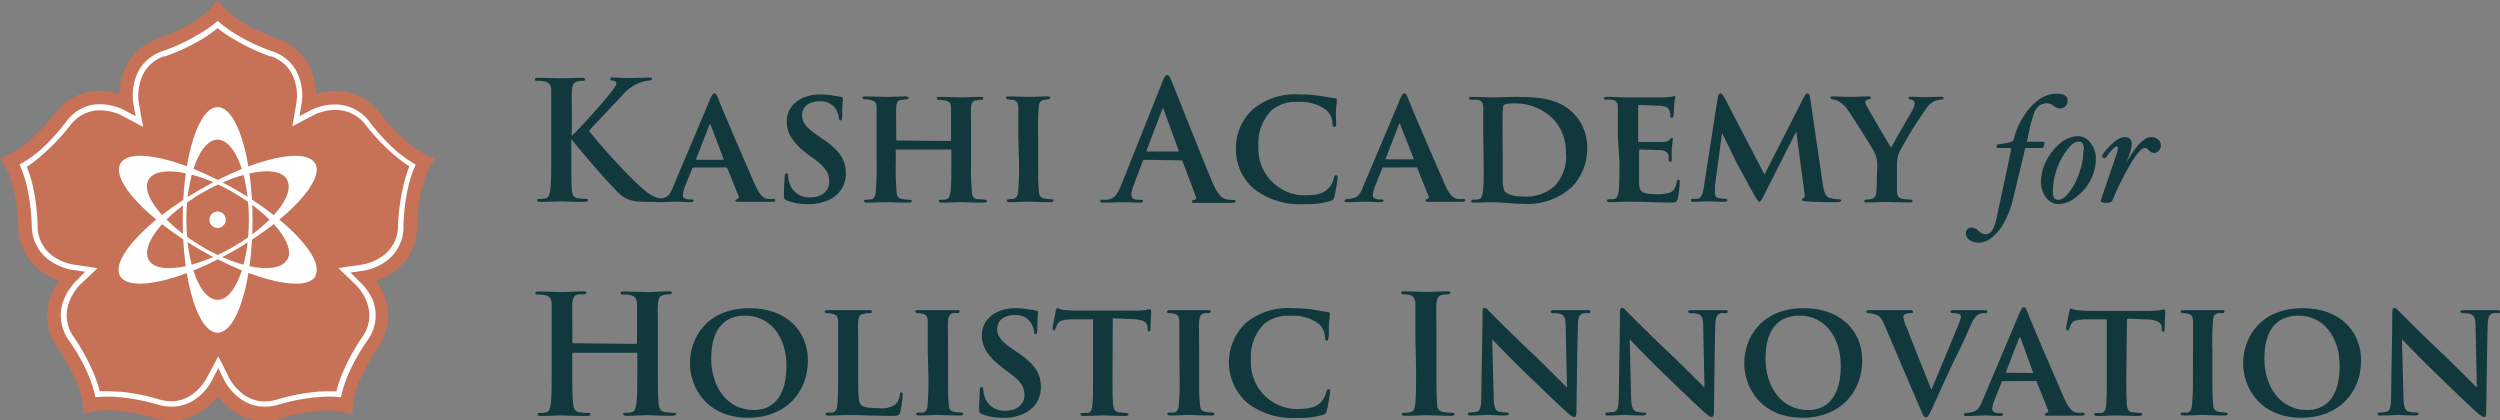 <svg xmlns="http://www.w3.org/2000/svg" viewBox="0 0 266 44.73"><rect x="0" y="0" width="266" height="44.73" fill="#808080" stroke="none"/><defs><style>.cls-1{fill:#11383d;}.cls-2{fill:#c77157;}.cls-3,.cls-4{fill:#fff;}.cls-4{fill-rule:evenodd;}</style></defs><g id="Layer_2" data-name="Layer 2"><g id="Layer_1-2" data-name="Layer 1"><path class="cls-1" d="M67.67,36.59a.11.11,0,0,0,.11-.12V36.1c0-2.66,0-3.15,0-3.71s-.17-.88-.75-1a4.12,4.12,0,0,0-.68-.05c-.2,0-.3,0-.3-.16s.12-.16.37-.16c.94,0,2.05.06,2.52.06S70.42,31,71.1,31c.25,0,.37,0,.37.16s-.1.16-.31.16a3.76,3.76,0,0,0-.51.05c-.47.09-.61.39-.65,1s0,1,0,3.71v3.08c0,1.61,0,3,.08,3.75.06.49.16.87.69.94a6.42,6.42,0,0,0,.89.07c.19,0,.28.05.28.14s-.14.18-.35.18c-1.14,0-2.24-.06-2.73-.06s-1.51.06-2.19.06c-.24,0-.37-.06-.37-.18s.07-.14.28-.14a2.49,2.49,0,0,0,.63-.07c.35-.07.44-.45.51-1,.09-.74.09-2.12.09-3.73V37.64a.1.1,0,0,0-.11-.1H61c-.06,0-.11,0-.11.1v1.54c0,1.61,0,3,.09,3.75.05.49.16.87.68.94a6.54,6.54,0,0,0,.89.07c.2,0,.28.05.28.14s-.14.18-.35.18c-1.13,0-2.24-.06-2.73-.06s-1.5.06-2.2.06c-.23,0-.35-.06-.35-.18s.07-.14.28-.14a2.61,2.61,0,0,0,.63-.07c.35-.07.44-.45.51-1,.08-.74.08-2.12.08-3.73V36.1c0-2.66,0-3.15,0-3.71s-.18-.88-.75-1a4.16,4.16,0,0,0-.69-.05c-.19,0-.29,0-.29-.16s.12-.16.36-.16c1,0,2.05.06,2.52.06S61.34,31,62,31c.24,0,.37,0,.37.16s-.16.16-.32.16l-.51,0c-.47.07-.61.41-.64,1s0,1,0,3.71v.37a.11.11,0,0,0,.11.12Z"/><path class="cls-1" d="M73.41,38.64c0-2.63,1.75-5.85,6.35-5.85,3.85,0,6.2,2.36,6.2,5.57,0,3.41-2.4,6.09-6.34,6.09C75.23,44.45,73.41,41.28,73.41,38.64Zm10.27.28c0-3.17-1.82-5.34-4.37-5.34-1.72,0-3.64.87-3.64,4.55,0,3,1.66,5.5,4.56,5.5C81.3,43.63,83.68,43.19,83.68,38.92Z"/><path class="cls-1" d="M91.31,39.93c0,1.84,0,2.87.31,3.14s.63.35,1.86.35a2.58,2.58,0,0,0,1.8-.39,1.8,1.8,0,0,0,.46-1c0-.14.05-.28.17-.28s.14.12.14.3a12.72,12.72,0,0,1-.26,1.8c-.11.35-.18.4-1,.4-1.56,0-3-.09-4.62-.09-.63,0-1.28.06-2,.06-.21,0-.34-.06-.34-.16s.09-.14.27-.16.36,0,.49,0c.36-.09.47-.37.52-1s.07-1.73.07-3V37.31c0-2.28,0-2.63,0-3.1s-.16-.72-.63-.82a2.53,2.53,0,0,0-.53-.07c-.17,0-.28-.06-.28-.16s.12-.16.37-.16c.73,0,1.68,0,2.13,0s1.6,0,2.19,0c.25,0,.33,0,.33.16s-.08.16-.29.16a2.36,2.36,0,0,0-.58.07c-.42.07-.54.31-.58.84s0,.8,0,3.11Z"/><path class="cls-1" d="M98.71,37.31c0-2.28,0-2.63,0-3.12s-.19-.73-.52-.8a2.94,2.94,0,0,0-.54-.07c-.16,0-.25-.06-.25-.18s.1-.14.35-.14c.61,0,1.66,0,2.05,0s1.38,0,2,0c.2,0,.29,0,.29.14s-.09.18-.24.18a1.9,1.9,0,0,0-.4,0c-.42.07-.55.33-.58.84s0,.82,0,3.1v2.62c0,1.4,0,2.54.08,3.17,0,.4.16.72.61.77a5.08,5.08,0,0,0,.67.07c.19,0,.26.09.26.16s-.12.16-.29.16c-1,0-2-.06-2.4-.06s-1.35.06-2,.06c-.21,0-.32-.06-.32-.16s.07-.16.26-.16a4.47,4.47,0,0,0,.48,0c.29-.07.43-.33.47-.75a29.25,29.25,0,0,0,.09-3.21Z"/><path class="cls-1" d="M104.48,44.06c-.24-.1-.3-.21-.3-.5,0-.9.06-1.77.07-2s.07-.39.19-.39.16.12.18.25a2.79,2.79,0,0,0,.11.7A2.2,2.2,0,0,0,107,43.7c1.4,0,2-.86,2-1.63s-.21-1.37-1.5-2.31l-.74-.56c-1.73-1.32-2.29-2.31-2.29-3.54,0-1.64,1.42-2.87,3.6-2.87a8.42,8.42,0,0,1,1.56.16c.25,0,.46.09.63.1s.18.09.18.2-.07.66-.07,1.85c0,.33-.06.46-.18.46s-.16-.11-.17-.3a2.48,2.48,0,0,0-.35-.95,1.93,1.93,0,0,0-1.76-.78c-1.15,0-1.81.63-1.81,1.48,0,.65.31,1.23,1.57,2.09l.49.33c2,1.33,2.59,2.36,2.59,3.78a3,3,0,0,1-1.5,2.64,4.72,4.72,0,0,1-2.49.6A5.73,5.73,0,0,1,104.48,44.06Z"/><path class="cls-1" d="M118.37,39.93c0,1.33,0,2.51.07,3.15.06.41.14.74.62.79.21,0,.52.05.75.07s.26.07.26.14-.1.18-.31.18c-1,0-2.09-.06-2.47-.06s-1.42.06-2,.06c-.21,0-.32-.07-.32-.18s.07-.14.26-.14.39,0,.53,0c.33-.07.42-.39.47-.82.07-.63.07-1.75.07-3.14v-6c-.58,0-1.73,0-2.43,0-.89.07-1.16.14-1.37.52-.1.2-.14.32-.21.49s-.09.18-.17.18S112,35,112,34.86s.3-1.56.33-1.75.09-.32.18-.32a4.23,4.23,0,0,0,.64.18,15,15,0,0,0,1.58.08h6.19a7.08,7.08,0,0,0,1-.08,3.56,3.56,0,0,1,.44-.07c.11,0,.12.08.12.35s-.07,1.38-.07,1.76c0,.16-.05.25-.15.25s-.14-.09-.16-.3c0-.05,0-.12,0-.19,0-.4-.4-.81-1.7-.82-.42,0-1.06-.06-2-.07Z"/><path class="cls-1" d="M125.48,37.31c0-2.28,0-2.63,0-3.12s-.19-.73-.53-.8a2.73,2.73,0,0,0-.54-.07q-.24,0-.24-.18c0-.09.1-.14.35-.14.61,0,1.66,0,2,0s1.38,0,2,0c.21,0,.3,0,.3.14s-.09.18-.24.18a2.08,2.08,0,0,0-.41,0c-.42.07-.54.33-.58.84s0,.82,0,3.1v2.62c0,1.4,0,2.54.09,3.17,0,.4.16.72.61.77a5.08,5.08,0,0,0,.67.07c.19,0,.26.09.26.16s-.12.16-.3.16c-1,0-2-.06-2.4-.06s-1.34.06-2,.06c-.21,0-.31-.06-.31-.16s.07-.16.26-.16a4,4,0,0,0,.47,0c.3-.07.44-.33.48-.75a29.25,29.25,0,0,0,.09-3.21Z"/><path class="cls-1" d="M132.68,42.84a5.75,5.75,0,0,1-.1-8.49,7,7,0,0,1,4.92-1.56,13.2,13.2,0,0,1,2.24.16c.59.09,1,.19,1.52.24.16,0,.23.09.23.18s0,.33-.07.86,0,1.34-.06,1.66-.05.35-.19.35-.19-.12-.19-.33a2.07,2.07,0,0,0-.58-1.39,4.52,4.52,0,0,0-3.1-.92,4,4,0,0,0-2.8.87,4.93,4.93,0,0,0-1.4,3.82,4.94,4.94,0,0,0,4.78,5.23c1.37,0,2.14-.14,2.73-.8a2.34,2.34,0,0,0,.51-1c.07-.26.12-.31.24-.31s.16.1.16.22a14.31,14.31,0,0,1-.35,2.07.53.53,0,0,1-.4.44,9,9,0,0,1-2.75.33A7.93,7.93,0,0,1,132.68,42.84Z"/><path class="cls-1" d="M150.6,36.1c0-2.66,0-3.15,0-3.71s-.21-.89-.59-1a2.59,2.59,0,0,0-.63-.07c-.18,0-.28,0-.28-.18s.14-.14.42-.14c.66,0,1.77.06,2.27.06s1.47-.06,2.14-.06c.23,0,.37,0,.37.14s-.11.18-.28.18a3.49,3.49,0,0,0-.53.05c-.47.09-.61.39-.65,1s0,1,0,3.71v3.08c0,1.7,0,3.08.07,3.83,0,.48.17.79.7.86a6.42,6.42,0,0,0,.89.07c.19,0,.28.05.28.14s-.14.18-.33.18c-1.16,0-2.26-.06-2.73-.06s-1.51.06-2.21.06c-.22,0-.35-.06-.35-.18s.07-.14.28-.14a2.49,2.49,0,0,0,.63-.07c.35-.07.46-.37.51-.87.09-.74.09-2.12.09-3.82Z"/><path class="cls-1" d="M157.74,33.3c0-.33,0-.54.22-.54s.3.17.56.43,2.33,2.37,4.84,4.71c1.13,1.09,3.09,3.08,3.37,3.33l-.14-6.48c0-.89-.14-1.19-.56-1.35a3.59,3.59,0,0,0-.79-.08c-.19,0-.26-.09-.26-.18s.18-.14.39-.14c.77,0,1.56,0,1.94,0,.19,0,.82,0,1.56,0,.19,0,.33,0,.33.16s-.07.16-.26.16a2.2,2.2,0,0,0-.44,0c-.45.12-.6.42-.61,1.26-.07,2.24-.11,6.14-.16,9.26,0,.4-.09.54-.23.54s-.42-.19-.75-.49c-1-.89-2.85-2.69-4.31-4.09s-3.25-3.26-3.67-3.7l.16,6.08c0,1.13.21,1.5.52,1.61a3.85,3.85,0,0,0,.83.1c.15,0,.26.05.26.14s-.14.18-.35.18c-.91,0-1.53-.06-1.93-.06-.19,0-1,.06-1.75.06-.19,0-.33,0-.33-.16s.09-.16.24-.16a5.26,5.26,0,0,0,.67-.07c.44-.12.51-.51.52-1.8C157.65,38.92,157.74,35.26,157.74,33.3Z"/><path class="cls-1" d="M172.36,33.3c0-.33.06-.54.23-.54s.3.17.56.43,2.33,2.37,4.83,4.71c1.14,1.09,3.1,3.08,3.38,3.33l-.14-6.48c0-.89-.14-1.19-.56-1.35a3.65,3.65,0,0,0-.79-.08c-.19,0-.26-.09-.26-.18s.17-.14.38-.14c.77,0,1.56,0,1.95,0,.19,0,.82,0,1.55,0,.2,0,.34,0,.34.16s-.07.16-.27.16a2.1,2.1,0,0,0-.43,0c-.46.12-.6.42-.62,1.26-.07,2.24-.1,6.14-.15,9.26,0,.4-.09.54-.23.54s-.42-.19-.75-.49c-1-.89-2.86-2.69-4.31-4.09s-3.25-3.26-3.67-3.7l.15,6.08c0,1.13.21,1.5.53,1.61a3.83,3.83,0,0,0,.82.1c.16,0,.26.05.26.14s-.14.18-.35.18c-.91,0-1.52-.06-1.92-.06-.2,0-1,.06-1.75.06-.2,0-.33,0-.33-.16s.08-.16.24-.16a5.45,5.45,0,0,0,.67-.07c.43-.12.5-.51.52-1.8C172.28,38.92,172.36,35.26,172.36,33.3Z"/><path class="cls-1" d="M185.59,38.64c0-2.63,1.75-5.85,6.35-5.85,3.85,0,6.2,2.36,6.2,5.57,0,3.41-2.4,6.09-6.34,6.09C187.41,44.45,185.59,41.28,185.59,38.64Zm10.27.28c0-3.17-1.82-5.34-4.37-5.34-1.72,0-3.64.87-3.64,4.55,0,3,1.66,5.5,4.56,5.5C193.48,43.63,195.86,43.19,195.86,38.92Z"/><path class="cls-1" d="M200.48,34.52c-.37-.84-.61-1-1.17-1.13a2,2,0,0,0-.53-.07c-.14,0-.21-.07-.21-.16s.12-.16.37-.16c.8,0,1.7,0,2.26,0s1.2,0,2,0c.21,0,.34,0,.34.16s-.11.16-.25.16a1.49,1.49,0,0,0-.59.12.29.29,0,0,0-.18.3,3.65,3.65,0,0,0,.37,1.15c.8,2.09,1.82,4.59,2.61,6.58.66-1.59,2.59-6.18,3-7.24a1.9,1.9,0,0,0,.14-.53.29.29,0,0,0-.23-.3,3.19,3.19,0,0,0-.63-.08c-.14,0-.26-.06-.26-.16s.1-.16.36-.16c.83,0,1.54,0,1.74,0s1,0,1.48,0c.23,0,.35,0,.35.16s-.12.16-.29.16a1.41,1.41,0,0,0-.7.17c-.23.14-.46.4-.88,1.35-.59,1.36-1,2.19-1.89,4-1,2.16-1.7,3.73-2.05,4.48s-.5,1.09-.71,1.09-.3-.19-.6-.89Z"/><path class="cls-1" d="M213.11,40.56c-.07,0-.1,0-.14.13l-.77,1.9a3.29,3.29,0,0,0-.23.91c0,.44.55.46.88.46s.26.07.26.14-.12.16-.28.16c-.54,0-1.17-.06-1.71-.06-.18,0-1.05.06-1.86.06-.19,0-.28,0-.28-.16s.09-.16.21-.16c1.1-.1,1.35-.31,1.75-1.33l3.71-8.77c.32-.82.49-1.15.68-1.15s.23.15.41.54c.29.86,2.88,6.83,3.86,9.07.56,1.31,1,1.54,1.37,1.61a3.76,3.76,0,0,0,.58,0c.19,0,.26.07.26.16s-.07.16-.3.16c-.73,0-2.57,0-3.67,0-.16,0-.27,0-.27-.14s.07-.1.16-.14.28-.1.18-.31l-1.19-3a.14.14,0,0,0-.14-.11Zm3.13-.87c.09,0,.09,0,.07-.09L215,36c0-.14-.11-.17-.18,0l-1.38,3.57s0,.09.07.09Z"/><path class="cls-1" d="M226.24,39.93c0,1.33,0,2.51.06,3.15.06.41.14.74.62.79.21,0,.52.05.75.07s.26.07.26.14-.1.18-.31.18c-1,0-2.09-.06-2.47-.06s-1.42.06-2,.06c-.21,0-.32-.07-.32-.18s.07-.14.26-.14.39,0,.53,0c.33-.07.42-.39.47-.82.07-.63.07-1.75.07-3.14v-6c-.58,0-1.73,0-2.43,0-.89.07-1.16.14-1.37.52-.1.2-.14.32-.21.49s-.08.18-.17.18-.14-.09-.14-.26.3-1.56.33-1.75.09-.32.18-.32A4.23,4.23,0,0,0,221,33a15,15,0,0,0,1.58.08h6.19a7.37,7.37,0,0,0,1.06-.08,3.22,3.22,0,0,1,.43-.07c.11,0,.12.08.12.35s-.07,1.38-.07,1.76c0,.16,0,.25-.15.25s-.14-.09-.16-.3c0-.05,0-.12,0-.19,0-.4-.4-.81-1.69-.82-.43,0-1.07-.06-2-.07Z"/><path class="cls-1" d="M233.34,37.31c0-2.28,0-2.63,0-3.12s-.19-.73-.52-.8a2.94,2.94,0,0,0-.55-.07q-.24,0-.24-.18c0-.09.1-.14.35-.14.61,0,1.66,0,2,0s1.38,0,2,0c.21,0,.3,0,.3.14s-.09.18-.24.18a2.08,2.08,0,0,0-.41,0c-.42.07-.54.33-.57.84a27.3,27.3,0,0,0-.06,3.1v2.62c0,1.4,0,2.54.09,3.17,0,.4.16.72.61.77a5.08,5.08,0,0,0,.67.07c.19,0,.26.09.26.16s-.12.16-.3.16c-1,0-2-.06-2.39-.06s-1.35.06-2,.06c-.21,0-.32-.06-.32-.16s.07-.16.26-.16a4.47,4.47,0,0,0,.48,0c.29-.07.43-.33.47-.75a29.25,29.25,0,0,0,.09-3.21Z"/><path class="cls-1" d="M238.67,38.64c0-2.63,1.75-5.85,6.36-5.85,3.84,0,6.19,2.36,6.19,5.57,0,3.41-2.4,6.09-6.34,6.09C240.49,44.45,238.67,41.28,238.67,38.64Zm10.27.28c0-3.17-1.82-5.34-4.37-5.34-1.72,0-3.64.87-3.64,4.55,0,3,1.66,5.5,4.57,5.5C246.57,43.63,248.94,43.19,248.94,38.92Z"/><path class="cls-1" d="M254.54,33.3c0-.33.05-.54.23-.54s.3.17.56.43,2.33,2.37,4.83,4.71c1.14,1.09,3.1,3.08,3.38,3.33l-.14-6.48c0-.89-.14-1.19-.56-1.35a3.65,3.65,0,0,0-.79-.08c-.19,0-.26-.09-.26-.18s.17-.14.38-.14c.77,0,1.56,0,1.94,0,.2,0,.83,0,1.56,0,.19,0,.33,0,.33.16s-.07.16-.26.16a2.2,2.2,0,0,0-.44,0c-.45.12-.59.42-.61,1.26-.07,2.24-.1,6.14-.16,9.26,0,.4-.08.54-.22.54s-.42-.19-.76-.49c-1-.89-2.85-2.69-4.3-4.09s-3.26-3.26-3.68-3.7l.16,6.08c0,1.13.21,1.5.53,1.61a3.83,3.83,0,0,0,.82.1c.16,0,.26.05.26.14s-.14.18-.35.18c-.91,0-1.52-.06-1.92-.06-.2,0-1,.06-1.75.06-.2,0-.34,0-.34-.16s.09-.16.25-.16a5.3,5.3,0,0,0,.66-.07c.44-.12.51-.51.53-1.8C254.45,38.92,254.54,35.26,254.54,33.3Z"/><path class="cls-1" d="M60.83,14.46c.79-.72,2.87-3.06,3.66-4s1.08-1.37,1.08-1.58,0-.23-.4-.31c-.18,0-.23-.09-.23-.18s0-.14.23-.14c.61,0,1,.05,1.77.05s1.85-.05,2.12-.05.31.05.31.16,0,.14-.23.16a3,3,0,0,0-.94.19,4.33,4.33,0,0,0-2,1.4c-.83.86-3.08,3.27-3.54,3.76a68.18,68.18,0,0,0,4.73,5.24c1.54,1.47,2,1.73,2.61,1.89a5.92,5.92,0,0,0,.62.12c.25,0,.35.05.35.16s-.08.15-.33.15h-1.5c-2,0-2.59-.19-3.57-1.2-1.35-1.39-3.33-3.68-4.78-5.48v1.61c0,1.61,0,3,.05,3.74,0,.49.19.88.63.95.25,0,.63.07.86.07s.23.05.23.14-.14.17-.34.17c-1,0-2.08-.05-2.52-.05s-1.5.05-2.2.05c-.23,0-.35-.05-.35-.17s.07-.14.28-.14a3.24,3.24,0,0,0,.63-.07c.35-.07.44-.46.51-1,.08-.74.08-2.12.08-3.73V13.36c0-2.66,0-3.15,0-3.71s-.18-.88-.75-1a3.3,3.3,0,0,0-.69-.05c-.19,0-.29,0-.29-.16s.12-.16.38-.16c.93,0,2,.05,2.45.05s1.52-.05,2.12-.05c.24,0,.37,0,.37.16s-.11.16-.25.16a2.26,2.26,0,0,0-.49.05c-.47.09-.61.38-.65,1s0,1,0,3.71Z"/><path class="cls-1" d="M73.79,17.82c-.07,0-.1,0-.14.12l-.77,1.91a3.29,3.29,0,0,0-.23.91c0,.44.55.46.88.46s.26.07.26.14-.12.15-.28.15c-.54,0-1.17-.05-1.71-.05-.18,0-1,.05-1.86.05-.19,0-.28,0-.28-.15s.09-.16.21-.16c1.11-.11,1.35-.32,1.75-1.33l3.71-8.77c.32-.82.49-1.16.68-1.16s.23.16.41.55c.3.85,2.89,6.82,3.87,9.06.56,1.32,1,1.54,1.36,1.61a2.83,2.83,0,0,0,.58,0c.19,0,.26.07.26.16s-.07.15-.3.15c-.73,0-2.57,0-3.67,0-.16,0-.27-.05-.27-.14s.07-.11.16-.14.28-.11.18-.32L77.4,17.93a.14.14,0,0,0-.14-.11ZM76.92,17c.09,0,.09,0,.07-.09l-1.36-3.57c0-.14-.11-.18-.17,0l-1.39,3.57c0,.05,0,.09.07.09Z"/><path class="cls-1" d="M83.71,21.32c-.24-.1-.3-.21-.3-.51,0-.89.06-1.76.08-2s.07-.38.19-.38.15.12.17.24a2.66,2.66,0,0,0,.11.7A2.2,2.2,0,0,0,86.23,21c1.4,0,2-.85,2-1.62S88.05,18,86.76,17L86,16.46c-1.73-1.32-2.29-2.32-2.29-3.54,0-1.65,1.42-2.87,3.6-2.87a8.23,8.23,0,0,1,1.56.16l.63.1c.14,0,.18.09.18.19,0,.25-.07.67-.07,1.86,0,.33-.06.45-.18.45s-.15-.1-.17-.29a2.43,2.43,0,0,0-.35-.95,1.92,1.92,0,0,0-1.75-.79c-1.16,0-1.82.64-1.82,1.49,0,.65.31,1.23,1.57,2.08l.49.34C89.38,16,90,17.05,90,18.47a3,3,0,0,1-1.5,2.64,4.82,4.82,0,0,1-2.49.6A5.73,5.73,0,0,1,83.71,21.32Z"/><path class="cls-1" d="M101.09,15a.09.09,0,0,0,.1-.1v-.32c0-2.26,0-2.64,0-3.11s-.16-.69-.67-.79l-.58-.06c-.19,0-.27-.07-.27-.17s.1-.14.31-.14c.86,0,1.89.05,2.28.05s1.43-.05,2.06-.05c.21,0,.3,0,.3.14s-.07.17-.27.17a4.32,4.32,0,0,0-.45.06c-.42,0-.54.28-.58.79s0,.87,0,3.15v2.62a28.39,28.39,0,0,0,.09,3.13c0,.44.14.76.59.83.21,0,.56,0,.77.05s.25.09.25.16-.13.15-.3.15c-1,0-2.1-.05-2.51-.05s-1.33.05-2,.05c-.23,0-.32-.05-.32-.15s0-.16.25-.16.4,0,.54-.05c.32-.07.4-.39.46-.84.08-.62.08-1.72.08-3.08V16c0-.07,0-.09-.1-.09H95.42c-.06,0-.11,0-.11.09v1.33a27.17,27.17,0,0,0,.09,3.06c0,.42.16.74.61.79a7,7,0,0,0,.75.07c.18,0,.27.09.27.16s-.13.15-.32.15c-1,0-2.1-.05-2.48-.05s-1.4.05-2,.05c-.17,0-.29-.05-.29-.15s0-.16.24-.16a5,5,0,0,0,.54-.05c.32-.07.42-.41.46-.84a28.09,28.09,0,0,0,.09-3.12V14.57c0-2.26,0-2.67,0-3.14s-.15-.7-.68-.8a3.54,3.54,0,0,0-.56-.06c-.19,0-.26-.07-.26-.17s.12-.14.31-.14c.84,0,1.86.05,2.26.05s1.44-.05,2-.05c.24,0,.33.05.33.16s-.12.15-.28.15l-.46.06c-.42,0-.54.29-.57.8s0,.91,0,3.1v.32a.1.1,0,0,0,.11.1Z"/><path class="cls-1" d="M108.35,14.57c0-2.28,0-2.63,0-3.12s-.19-.74-.52-.81l-.55-.07c-.16,0-.24-.05-.24-.17s.1-.14.35-.14c.61,0,1.66.05,2.05.05s1.38-.05,2-.05c.21,0,.3.05.3.14s-.09.17-.24.17a3.39,3.39,0,0,0-.41.06c-.42.07-.54.33-.57.84a27.3,27.3,0,0,0-.06,3.1v2.62c0,1.4,0,2.54.09,3.17,0,.4.16.72.61.77a5.08,5.08,0,0,0,.67.07c.19,0,.26.09.26.16s-.12.15-.3.15c-1,0-2-.05-2.4-.05s-1.34.05-1.95.05c-.22,0-.32-.05-.32-.15s.07-.16.26-.16a4.47,4.47,0,0,0,.48-.05c.29-.07.43-.34.47-.76a29.14,29.14,0,0,0,.09-3.2Z"/><path class="cls-1" d="M121.75,17c-.09,0-.12,0-.16.14l-.94,2.5a3.34,3.34,0,0,0-.27,1.07c0,.31.16.54.7.54h.27c.21,0,.26,0,.26.14s-.11.17-.3.17c-.56,0-1.31-.05-1.85-.05-.2,0-1.16.05-2.07.05-.23,0-.33,0-.33-.17s.1-.14.24-.14a4.06,4.06,0,0,0,.51,0c.81-.1,1.14-.7,1.49-1.57l4.39-11c.21-.51.33-.7.49-.7s.26.15.44.56c.42,1,3.22,8.1,4.34,10.76.66,1.58,1.17,1.82,1.54,1.91a4,4,0,0,0,.74.07c.13,0,.22,0,.22.14s-.16.17-.8.17-2,0-3.43,0c-.32,0-.41,0-.41-.14s.07-.14.25-.16a.29.29,0,0,0,.16-.4l-1.4-3.71a.17.17,0,0,0-.18-.12Zm3.57-.88c.09,0,.1-.05.09-.1l-1.58-4.33c0-.16-.12-.21-.19,0L122,16c0,.07,0,.12.07.12Z"/><path class="cls-1" d="M133.43,20.1a5.48,5.48,0,0,1-1.92-4.4,5.52,5.52,0,0,1,1.82-4.09,7,7,0,0,1,4.92-1.56,13.2,13.2,0,0,1,2.24.16c.59.08,1,.19,1.52.24.16,0,.23.09.23.18s0,.33-.07.85,0,1.35,0,1.67-.06.35-.2.35-.19-.13-.19-.33a2.07,2.07,0,0,0-.58-1.39,4.48,4.48,0,0,0-3.09-.93,4,4,0,0,0-2.81.88,4.93,4.93,0,0,0-1.4,3.82,4.94,4.94,0,0,0,4.78,5.23c1.37,0,2.14-.14,2.73-.81a2.25,2.25,0,0,0,.51-1c.07-.26.12-.32.25-.32s.15.11.15.23a14.77,14.77,0,0,1-.35,2.07.51.51,0,0,1-.4.43,8.7,8.7,0,0,1-2.75.34A8,8,0,0,1,133.43,20.1Z"/><path class="cls-1" d="M147.2,17.82c-.07,0-.1,0-.14.12l-.77,1.91a3.19,3.19,0,0,0-.22.91c0,.44.54.46.87.46s.26.07.26.14-.12.15-.28.15c-.54,0-1.17-.05-1.71-.05-.18,0-1.05.05-1.86.05-.19,0-.28,0-.28-.15s.09-.16.21-.16c1.11-.11,1.35-.32,1.75-1.33l3.71-8.77c.32-.82.49-1.16.69-1.16s.22.16.4.55c.3.85,2.89,6.82,3.87,9.06.56,1.32,1,1.54,1.36,1.61a2.83,2.83,0,0,0,.58,0c.19,0,.26.07.26.16s-.07.15-.3.15c-.73,0-2.57,0-3.67,0-.16,0-.26-.05-.26-.14s.07-.11.15-.14.28-.11.18-.32l-1.19-2.95a.14.14,0,0,0-.14-.11Zm3.14-.87c.08,0,.08,0,.07-.09L149,13.29c0-.14-.1-.18-.17,0l-1.39,3.57c0,.05,0,.09.07.09Z"/><path class="cls-1" d="M157.82,14.57c0-2.24,0-2.63,0-3.1s-.14-.81-.67-.86l-.59,0c-.18,0-.26-.06-.26-.16s.1-.14.33-.14c.73,0,1.78.05,2.26.05s1.4-.05,2.41-.05c2.07,0,4.45.07,6.09,1.72a5.14,5.14,0,0,1,1.49,3.78,5.83,5.83,0,0,1-1.68,4.13,7,7,0,0,1-5.11,1.75c-1.12,0-2.5-.18-3.26-.18-.42,0-1.36.05-2,.05-.21,0-.3-.05-.3-.15s.09-.16.26-.16a3.51,3.51,0,0,0,.55-.05c.59-.11.52-1.61.52-4Zm2.07,1.64c0,1.58,0,2.68,0,3a2.58,2.58,0,0,0,.2,1.12c.17.28.82.58,1.94.58a4.6,4.6,0,0,0,3.34-1.07,4.53,4.53,0,0,0,1.24-3.64,5,5,0,0,0-1.43-3.62A5.75,5.75,0,0,0,161.06,11a2.75,2.75,0,0,0-1,.14c-.16.12-.19.16-.19,3.2Z"/><path class="cls-1" d="M172.14,14.57c0-2.28,0-2.68,0-3.17s-.16-.69-.63-.79a3.37,3.37,0,0,0-.6,0c-.17,0-.26-.06-.26-.16s.11-.14.35-.14c.74,0,1.44.05,2.21.05.47,0,3.67,0,4,0l.7-.08a1.61,1.61,0,0,1,.25-.07c.08,0,.1.07.1.14a6.46,6.46,0,0,0-.14.94c0,.28,0,.58-.07,1,0,.09,0,.25-.17.25s-.14-.09-.16-.28a1.2,1.2,0,0,0-.09-.49c-.1-.28-.24-.44-1-.52-.3,0-1.88-.08-2.23-.08-.07,0-.1.06-.1.16v3.63c0,.1,0,.15.1.15h2.43c.44,0,.67-.09.81-.25s.18-.19.25-.19.1,0,.1.12-.07.44-.12,1.16c0,.29,0,.92,0,1s0,.28-.16.28-.16-.16-.16-.25,0-.23,0-.4c-.09-.33-.27-.56-.88-.61-.31,0-1.78-.06-2.17-.06-.08,0-.1.07-.1.16v1.14c0,.51,0,1.73,0,2.19,0,1,.26,1.26,1.87,1.26a3.94,3.94,0,0,0,1.44-.18c.4-.19.57-.49.7-1.12,0-.16.07-.24.19-.24s.12.14.12.29a10.23,10.23,0,0,1-.21,1.75c-.1.39-.25.39-.82.39-1.52,0-2.84-.09-4.4-.09-.62,0-1.26.05-2,.05-.21,0-.31-.05-.31-.15s.05-.16.26-.16.4,0,.54-.05c.31-.07.4-.41.46-.93s.07-1.75.07-3Z"/><path class="cls-1" d="M193.94,19.59c.14.93.3,1.33.75,1.47a4.54,4.54,0,0,0,.95.14c.15,0,.26.05.26.14s-.18.17-.41.17c-.55,0-2.51,0-3.34-.1-.33,0-.43-.07-.43-.16a.23.23,0,0,1,.17-.19c.12,0,.16-.18.09-.65L191.12,14l-3.36,6.62c-.35.71-.44.84-.56.84s-.3-.28-.58-.77c-.4-.7-1.57-2.86-1.84-3.36-.15-.34-1.06-2.17-1.55-3.19l-.76,5.64c0,.35,0,.56,0,.78a.5.5,0,0,0,.45.53c.28.05.48.05.65.07s.23.07.23.14-.12.17-.35.17c-.67,0-1.37-.05-1.7-.05s-1.07.05-1.57.05c-.14,0-.27,0-.27-.17s.09-.14.25-.14l.45,0c.46-.08.58-.63.67-1.22l1.49-9.56c.07-.3.15-.44.28-.44s.22.09.45.49l4.24,8.14,4.2-8.24c.16-.25.23-.39.37-.39s.24.16.29.49Z"/><path class="cls-1" d="M199.74,17.65a3.12,3.12,0,0,0-.36-1.56c-.2-.39-2.16-3.5-2.7-4.29a3,3,0,0,0-1.1-1.05,1.82,1.82,0,0,0-.56-.18c-.12,0-.27-.05-.27-.15s.07-.16.27-.16,1.54.05,2.06.05c.3,0,1-.05,1.74-.05.15,0,.24.05.24.14s-.05.14-.28.19-.31.12-.31.25a1,1,0,0,0,.19.49c.21.45,2.31,4,2.55,4.39.32-.61,2-3.53,2.28-4a1.91,1.91,0,0,0,.23-.78c0-.14-.07-.27-.37-.34-.14,0-.28-.08-.28-.17s.07-.14.28-.14c.54,0,1,.05,1.5.05l1.67-.05c.17,0,.29.05.29.14s-.12.17-.31.17a3,3,0,0,0-.67.16,2.17,2.17,0,0,0-.82.7,45.7,45.7,0,0,0-2.94,4.76,3.6,3.6,0,0,0-.23,1.47v1.19c0,.25,0,.84,0,1.46,0,.42.14.77.63.82a6.68,6.68,0,0,0,.77.07c.17,0,.26.09.26.16s-.09.15-.28.15c-1,0-2.06-.05-2.5-.05s-1.42.05-2,.05c-.23,0-.35,0-.35-.15s.09-.14.25-.16a2.51,2.51,0,0,0,.5-.07c.35-.05.51-.37.53-.81.05-.63.05-1.22.05-1.47Z"/><path class="cls-1" d="M220,10.73a.8.8,0,0,1-.24.57.78.78,0,0,1-.58.24,1.24,1.24,0,0,1-.66-.27,1.22,1.22,0,0,0-.67-.28,1.46,1.46,0,0,0-.84.23,1.68,1.68,0,0,0-.56.75,14.41,14.41,0,0,0-.59,2.2c-.08.39-.15.7-.2.91h1.74c.05,0,.09,0,.11.05a.4.4,0,0,1,0,.2.52.52,0,0,1-.09.29c-.05.09-.11.13-.16.13l-1.77,0-1.29,5.38a10,10,0,0,1-.91,2.45,5.13,5.13,0,0,1-1.3,1.64,2.29,2.29,0,0,1-1.42.6,1.64,1.64,0,0,1-1-.28.79.79,0,0,1-.4-.65.59.59,0,0,1,.67-.67,1.13,1.13,0,0,1,.68.35,1.13,1.13,0,0,0,.68.35.88.88,0,0,0,.77-.38,5.16,5.16,0,0,0,.53-1.65l1.49-6.95v-.06c0-.09-.06-.13-.16-.13h-1.25c-.09,0-.14-.07-.14-.2s.06-.15.17-.19c1.07-.13,1.62-.29,1.64-.49a7.57,7.57,0,0,1,1-2.38,6.21,6.21,0,0,1,1.63-1.85,3.2,3.2,0,0,1,1.87-.67C219.58,9.94,220,10.21,220,10.73Z"/><path class="cls-1" d="M223,16.94a4.89,4.89,0,0,1-.58,2.25A5.44,5.44,0,0,1,220.86,21a3,3,0,0,1-1.84.71,1.64,1.64,0,0,1-1.31-.68,2.7,2.7,0,0,1-.55-1.71,4.91,4.91,0,0,1,.59-2.25,5.62,5.62,0,0,1,1.5-1.86,3,3,0,0,1,1.84-.72,1.65,1.65,0,0,1,1.32.69A2.65,2.65,0,0,1,223,16.94Zm-1.28-1a1.24,1.24,0,0,0-.13-.69.52.52,0,0,0-.46-.18c-.35,0-.74.28-1.18.86A7.46,7.46,0,0,0,218.84,18a7.57,7.57,0,0,0-.41,2.36,1.32,1.32,0,0,0,.13.71.56.56,0,0,0,.48.18c.34,0,.73-.28,1.16-.85a7.2,7.2,0,0,0,1.07-2.09A7.7,7.7,0,0,0,221.68,15.92Z"/><path class="cls-1" d="M229.92,15.41a.88.88,0,0,1-.22.62.71.71,0,0,1-.53.24.74.74,0,0,1-.54-.29.62.62,0,0,0-.42-.24c-.32,0-.8.52-1.45,1.58a32.7,32.7,0,0,0-2,4c-.08.18-.31.27-.71.27a1.11,1.11,0,0,1-.37-.07c-.11-.05-.17-.1-.17-.16v0l1.64-4.81a3.31,3.31,0,0,0,.2-.77c0-.13,0-.19-.15-.19s-.47.28-.89.85c-.21.27-.34.4-.38.4a.26.26,0,0,1-.19-.09.27.27,0,0,1-.07-.17,2.43,2.43,0,0,1,.51-.71,6.06,6.06,0,0,1,1-.94,1.58,1.58,0,0,1,.83-.34c.54,0,.81.24.81.71a3.59,3.59,0,0,1-.25,1.11l-.29.84c1-1.77,1.86-2.66,2.61-2.66a1.08,1.08,0,0,1,.72.24A.82.82,0,0,1,229.92,15.41Z"/><path class="cls-2" d="M9.36,9.78A6.9,6.9,0,0,1,12.7,10a7,7,0,0,1,.87-3.24,6,6,0,0,1,3.3-2.66h0a19.32,19.32,0,0,0,3.42-1.58A9,9,0,0,0,22.59.69L23.15,0l.57.69A8.8,8.8,0,0,0,26,2.48a19.52,19.52,0,0,0,3.41,1.58h0a6,6,0,0,1,3.31,2.66A7,7,0,0,1,33.61,10a7.16,7.16,0,0,1,1.66-.3,5.94,5.94,0,0,1,5.24,2.44,19.36,19.36,0,0,0,2.55,2.76,9.08,9.08,0,0,0,2.41,1.64l.84.32-.49.75a9.46,9.46,0,0,0-1,2.74,19.39,19.39,0,0,0-.44,3.74,5.88,5.88,0,0,1-2.81,5.05,7.45,7.45,0,0,1-1.51.74,7.34,7.34,0,0,1,.79,1.49,5.88,5.88,0,0,1-.7,5.73,19.08,19.08,0,0,0-1.83,3.29,9.42,9.42,0,0,0-.82,2.79l0,.9-.87-.23a9.24,9.24,0,0,0-2.91-.09,19.37,19.37,0,0,0-3.7.73,5.92,5.92,0,0,1-5.67-1.11,7.26,7.26,0,0,1-1.17-1.21A7.59,7.59,0,0,1,22,43.34a5.94,5.94,0,0,1-5.68,1.11,19.15,19.15,0,0,0-3.69-.73,9.24,9.24,0,0,0-2.91.09L8.84,44l0-.9A9.42,9.42,0,0,0,8,40.35a18.68,18.68,0,0,0-1.83-3.28,5.9,5.9,0,0,1-.7-5.74,7.34,7.34,0,0,1,.79-1.49,7.76,7.76,0,0,1-1.52-.74,5.9,5.9,0,0,1-2.8-5.05,18.54,18.54,0,0,0-.45-3.74,9.66,9.66,0,0,0-1-2.74L0,16.82l.84-.32a9.26,9.26,0,0,0,2.41-1.64A19.36,19.36,0,0,0,5.8,12.1,6,6,0,0,1,9.36,9.78"/><path class="cls-3" d="M23.15,3A14.86,14.86,0,0,0,25,4.24,21.51,21.51,0,0,0,28.75,6l.13,0A4,4,0,0,1,31,7.74a5.2,5.2,0,0,1,.56,3.07l-.25,1.45-.2,1.18,1.05-.56,1.3-.68a5.34,5.34,0,0,1,2-.5h.27a4,4,0,0,1,3.23,1.66,20.91,20.91,0,0,0,2.83,3,14.43,14.43,0,0,0,1.77,1.34,13.71,13.71,0,0,0-.65,2.12A21.84,21.84,0,0,0,42.35,24a3.94,3.94,0,0,1-1.86,3.39,5.44,5.44,0,0,1-1.88.75l-1.45.21L36,28.52l.84.82,1.05,1A5.19,5.19,0,0,1,39,32.07a3.93,3.93,0,0,1-.49,3.84,21.81,21.81,0,0,0-2,3.63,14.88,14.88,0,0,0-.73,2.1l-.8,0c-.46,0-.93,0-1.42.06a21.23,21.23,0,0,0-4.07.81,4.87,4.87,0,0,1-1.32.2,3.84,3.84,0,0,1-2.49-.92,5.74,5.74,0,0,1-1.29-1.55l-.65-1.32-.52-1-.53,1L22,40.21a5.34,5.34,0,0,1-1.29,1.56,3.84,3.84,0,0,1-2.49.92,4.87,4.87,0,0,1-1.32-.2,21.23,21.23,0,0,0-4.07-.81c-.49,0-1-.06-1.42-.06l-.8,0a14.88,14.88,0,0,0-.73-2.1,22.55,22.55,0,0,0-2-3.63,3.93,3.93,0,0,1-.49-3.84,5.62,5.62,0,0,1,1.07-1.7l1.06-1,.85-.82-1.17-.18L7.7,28.13a5.44,5.44,0,0,1-1.88-.75A3.94,3.94,0,0,1,4,24a21.84,21.84,0,0,0-.49-4.13,14.92,14.92,0,0,0-.65-2.12A15.24,15.24,0,0,0,4.59,16.4a22.08,22.08,0,0,0,2.83-3,4.06,4.06,0,0,1,2.36-1.57,4.17,4.17,0,0,1,.88-.09,5.23,5.23,0,0,1,2.21.51l1.31.69,1.05.56L15,12.27l-.25-1.46a5.2,5.2,0,0,1,.56-3.07A4,4,0,0,1,17.41,6L17.56,6a21.86,21.86,0,0,0,3.77-1.74A13.91,13.91,0,0,0,23.15,3m0-.77A12.89,12.89,0,0,1,21,3.73a20.34,20.34,0,0,1-3.67,1.7h0a4.56,4.56,0,0,0-2.53,2,5.73,5.73,0,0,0-.63,3.46l.25,1.46-1.31-.69a5.79,5.79,0,0,0-2.48-.57,4.35,4.35,0,0,0-1,.1A4.57,4.57,0,0,0,7,13a21.27,21.27,0,0,1-2.75,3A13.69,13.69,0,0,1,2.08,17.5,13.25,13.25,0,0,1,2.9,20a22,22,0,0,1,.48,4,4.52,4.52,0,0,0,2.13,3.87,6.14,6.14,0,0,0,2.1.83l1.46.21L8,30A6,6,0,0,0,6.8,31.86a4.53,4.53,0,0,0,.55,4.38,20.68,20.68,0,0,1,2,3.53,13.26,13.26,0,0,1,.81,2.5,10.52,10.52,0,0,1,1.26-.07c.4,0,.86,0,1.36.07a20.77,20.77,0,0,1,4,.78,5.42,5.42,0,0,0,1.48.22,4.48,4.48,0,0,0,2.86-1.05,5.72,5.72,0,0,0,1.44-1.75l.66-1.31.65,1.32a5.88,5.88,0,0,0,1.44,1.74,4.46,4.46,0,0,0,2.86,1.05,5.47,5.47,0,0,0,1.48-.22,20.83,20.83,0,0,1,4-.78c.51-.05,1-.07,1.37-.07a10.52,10.52,0,0,1,1.26.07,13.06,13.06,0,0,1,.8-2.5,22.17,22.17,0,0,1,2-3.53,4.51,4.51,0,0,0,.56-4.38A5.91,5.91,0,0,0,38.29,30l-1-1,1.46-.21a6.14,6.14,0,0,0,2.1-.83A4.52,4.52,0,0,0,42.93,24a21.16,21.16,0,0,1,.48-4,12.55,12.55,0,0,1,.82-2.49A13.69,13.69,0,0,1,42.1,16a21.27,21.27,0,0,1-2.75-3,4.51,4.51,0,0,0-3.69-1.88h-.31a5.79,5.79,0,0,0-2.19.56l-1.3.68.25-1.45a5.73,5.73,0,0,0-.63-3.46,4.55,4.55,0,0,0-2.54-2h0a20.21,20.21,0,0,1-3.66-1.7,13.53,13.53,0,0,1-2.13-1.54Z"/><path class="cls-4" d="M30.53,19.12c.92,1.59-1.64,4.79-5.71,7.14s-8.13,3-9,1.38,1.65-4.79,5.72-7.14,8.13-3,9-1.38m3-1.73c1,1.78-2.79,5.9-8.52,9.21S13.8,31.15,12.78,29.37s2.79-5.9,8.52-9.21S32.5,15.61,33.53,17.39Z"/><path class="cls-4" d="M30.53,27.64c-.91,1.59-5,1-9-1.38s-6.63-5.55-5.72-7.14,5-1,9.05,1.38,6.63,5.55,5.71,7.14m3,1.73c-1,1.78-6.5.54-12.23-2.77s-9.55-7.43-8.52-9.21,6.5-.54,12.23,2.77S34.56,27.59,33.53,29.37Z"/><path class="cls-4" d="M23.15,14.86c1.84,0,3.33,3.81,3.33,8.52S25,31.9,23.15,31.9s-3.32-3.81-3.32-8.52,1.49-8.52,3.32-8.52m0-3.46c2.06,0,3.72,5.36,3.72,12s-1.66,12-3.72,12-3.71-5.36-3.71-12S21.1,11.4,23.15,11.4Z"/><path class="cls-4" d="M23.15,22.51a.87.87,0,1,1-.87.87.87.87,0,0,1,.87-.87"/></g></g></svg>